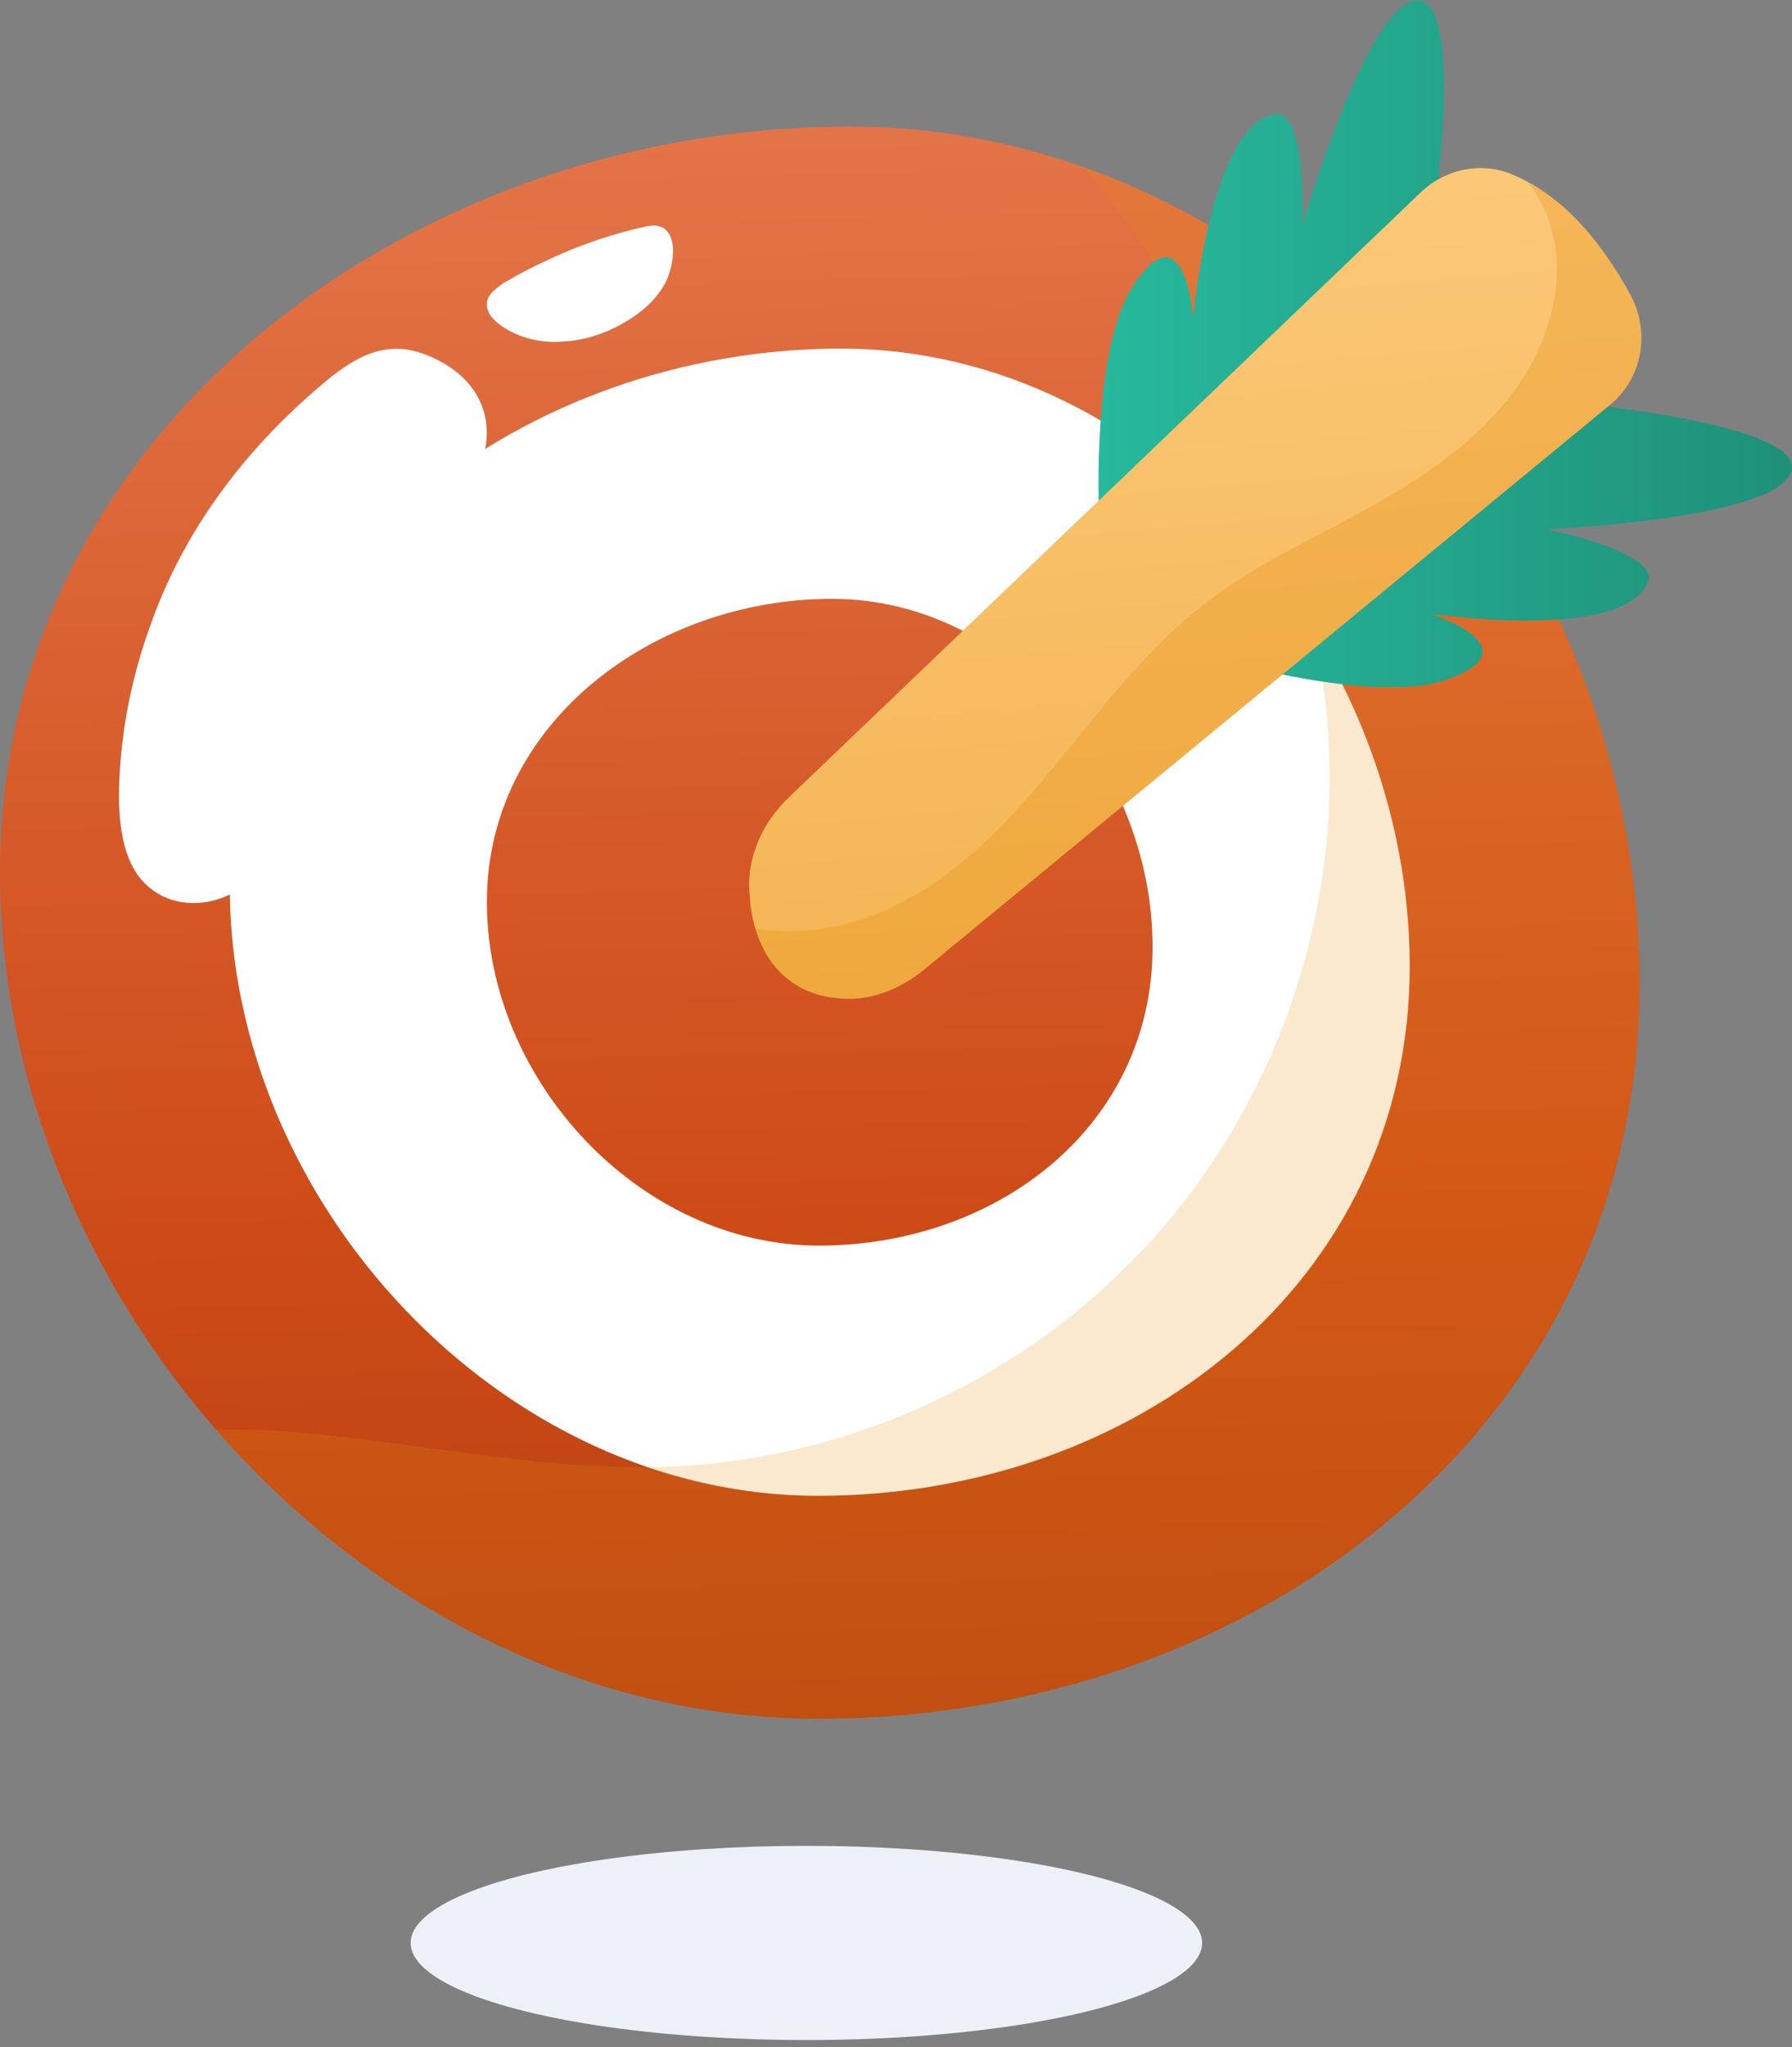 <svg width="134" height="153" viewBox="0 0 134 153" fill="none" xmlns="http://www.w3.org/2000/svg">
<rect x="0" y="0" width="134" height="153" fill="#808080" stroke="none"/>
<ellipse cx="60.299" cy="145.199" rx="29.592" ry="7.258" fill="#ECF1F7"/>
<path d="M122.607 73.527C122.607 106.385 94.029 128.443 61.172 128.443C28.248 128.443 0 98.022 0 65.165C0 32.307 30.619 9.458 63.542 9.458C96.4 9.458 122.607 40.604 122.607 73.527Z" fill="url(#paint0_linear_629_1513)"/>
<path fill-rule="evenodd" clip-rule="evenodd" d="M105.414 72.21C105.414 95.915 84.87 111.784 61.165 111.784C37.526 111.784 17.18 89.923 17.18 66.218C17.18 42.513 39.238 26.052 62.877 26.052C86.582 26.052 105.414 48.571 105.414 72.21ZM86.187 70.762C86.187 57.461 75.586 44.752 62.219 44.752C48.852 44.752 36.407 54.037 36.407 67.403C36.407 80.77 47.864 93.084 61.231 93.084C74.598 93.084 86.187 84.129 86.187 70.762Z" fill="white"/>
<g style="mix-blend-mode:multiply" opacity="0.2">
<path d="M61.168 128.444C94.026 128.444 122.603 106.386 122.603 73.528C122.603 46.794 105.285 21.246 81.186 12.554C83.556 15.517 85.729 18.612 87.77 21.839C94.684 32.835 99.557 45.609 99.425 58.647C99.293 71.75 93.96 84.788 84.741 94.138C75.588 103.554 62.748 109.217 49.645 109.612C39.834 109.942 30.154 107.505 20.343 106.913C18.938 106.825 17.534 106.803 16.129 106.847C27.454 119.819 43.653 128.444 61.168 128.444Z" fill="#E58E0E"/>
</g>
<g style="mix-blend-mode:soft-light">
<path d="M8.895 59.305C8.895 62.005 9.29 65.034 11.463 66.548C13.175 67.799 15.545 67.733 17.389 66.746C19.298 65.758 20.615 64.046 21.603 62.202C22.525 60.358 23.117 58.317 23.776 56.342C25.883 50.481 28.846 44.95 32.599 40.012C33.719 38.431 34.97 36.983 35.76 35.205C37.472 31.254 35.628 27.896 31.677 26.447C28.648 25.328 26.278 26.843 23.974 28.818C18.245 33.691 13.701 39.683 11.199 46.86C9.751 50.877 8.96 55.091 8.895 59.305Z" fill="white"/>
</g>
<g style="mix-blend-mode:soft-light">
<path d="M37.61 21.179C37.083 21.574 36.491 21.969 36.425 22.562C36.293 23.286 36.886 23.945 37.478 24.34C38.795 25.262 40.441 25.657 42.088 25.525C43.668 25.459 45.248 24.932 46.631 24.142C47.882 23.418 49.067 22.43 49.726 21.179C50.516 19.73 50.911 16.438 48.409 16.899C45.973 17.426 43.602 18.216 41.297 19.27C40.024 19.84 38.795 20.477 37.61 21.179Z" fill="white"/>
</g>
<path fill-rule="evenodd" clip-rule="evenodd" d="M107.197 16.373C107.197 16.373 109.634 -0.287 105.881 0.043C102.193 0.372 97.386 16.834 97.386 16.834C97.386 16.834 97.781 8.076 95.279 8.537C90.538 9.393 89.221 23.682 89.221 23.682C89.221 23.682 88.563 15.385 84.678 21.443C81.649 26.184 82.176 38.168 82.176 38.168L107.197 16.373ZM91.263 49.296C91.263 49.296 102.786 52.654 108.119 50.81C114.902 48.44 107 45.872 107 45.872C107 45.872 121.223 47.979 123.198 43.567C124.252 41.263 115.626 39.551 115.626 39.551C115.626 39.551 132.746 38.826 133.931 35.271C135.182 31.781 118.391 30.201 118.391 30.201L91.263 49.296Z" fill="url(#paint1_linear_629_1513)"/>
<path d="M106.216 14.397L58.938 59.634C57.029 61.478 55.843 64.046 56.041 66.68C56.239 71.026 58.543 74.186 62.494 74.581C64.864 74.911 67.235 73.989 69.079 72.474L120.373 30.267C122.81 28.291 123.402 24.867 121.954 22.102C119.649 17.887 116.883 14.727 113.328 13.146C110.957 12.027 108.126 12.554 106.216 14.397Z" fill="url(#paint2_linear_629_1513)"/>
<g style="mix-blend-mode:multiply" opacity="0.3">
<path d="M121.948 22.103C119.841 18.218 117.339 15.255 114.244 13.608C114.968 14.596 115.626 15.65 115.956 16.901C117.273 21.378 115.626 26.317 112.663 29.938C109.766 33.56 105.684 36.128 101.601 38.367C97.453 40.606 93.173 42.581 89.551 45.544C84.547 49.561 80.925 55.026 76.645 59.833C72.431 64.64 66.966 68.986 60.513 69.512C59.196 69.644 57.879 69.578 56.496 69.447C57.418 72.344 59.459 74.253 62.488 74.582C64.859 74.912 67.229 73.99 69.073 72.475L120.367 30.268C122.804 28.292 123.396 24.868 121.948 22.103Z" fill="#E58E0E"/>
</g>
<defs>
<linearGradient id="paint0_linear_629_1513" x1="116.32" y1="-98.12" x2="125.843" y2="277.341" gradientUnits="userSpaceOnUse">
<stop stop-color="#FFAA88"/>
<stop offset="0.5" stop-color="#CE4B17"/>
<stop offset="1" stop-color="#5C1700"/>
</linearGradient>
<linearGradient id="paint1_linear_629_1513" x1="-63.846" y1="0.05" x2="225.32" y2="0.05" gradientUnits="userSpaceOnUse">
<stop stop-color="#AEF4E9"/>
<stop offset="0.5" stop-color="#27BA9E"/>
<stop offset="1" stop-color="#114939"/>
</linearGradient>
<linearGradient id="paint2_linear_629_1513" x1="116.004" y1="-12.663" x2="149.516" y2="363.54" gradientUnits="userSpaceOnUse">
<stop stop-color="#FFD188"/>
<stop offset="0.5" stop-color="#E58E0E"/>
<stop offset="1" stop-color="#5C3600"/>
</linearGradient>
</defs>
</svg>
